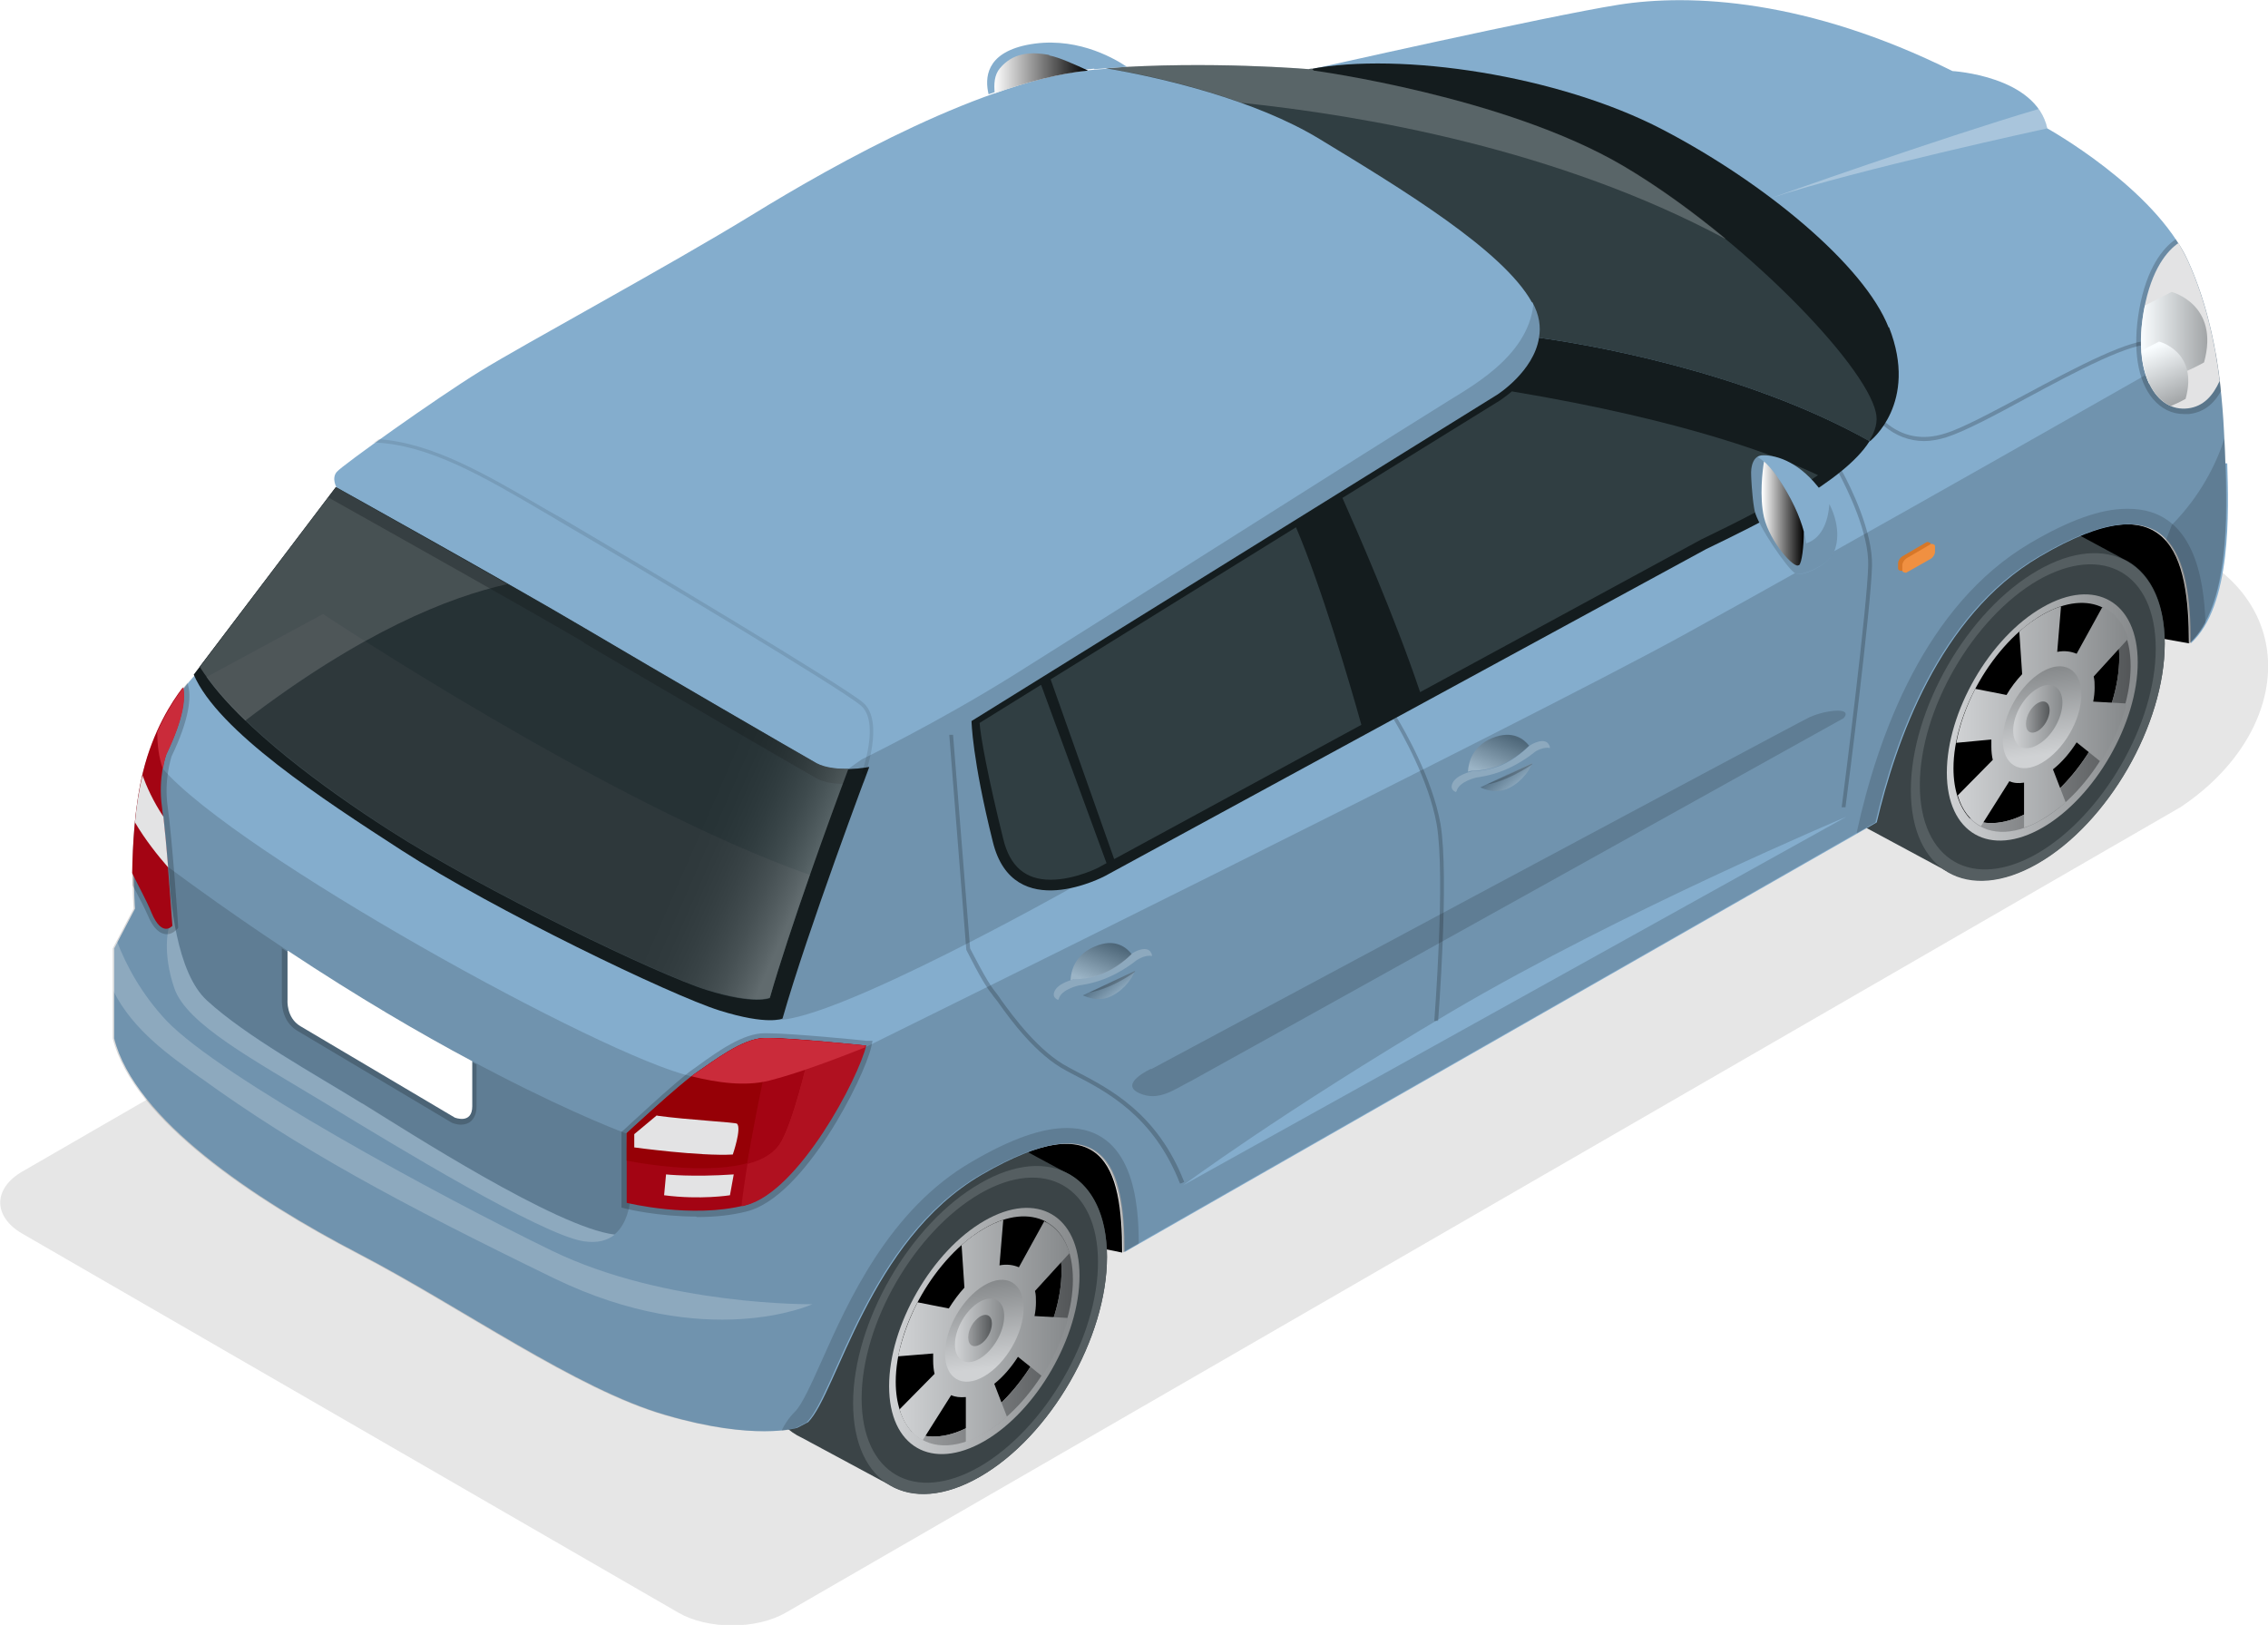 <?xml version="1.0" encoding="UTF-8"?><svg xmlns="http://www.w3.org/2000/svg" xmlns:xlink="http://www.w3.org/1999/xlink" viewBox="0 0 47.88 34.3"><defs><style>.cls-1,.cls-2,.cls-3,.cls-4,.cls-5,.cls-6,.cls-7,.cls-8,.cls-9,.cls-10,.cls-11,.cls-12,.cls-13,.cls-14,.cls-15,.cls-16,.cls-17,.cls-18,.cls-19,.cls-20,.cls-21,.cls-22,.cls-23,.cls-24,.cls-25,.cls-26,.cls-27,.cls-28,.cls-29,.cls-30,.cls-31,.cls-32,.cls-33,.cls-34,.cls-35,.cls-36,.cls-37,.cls-38,.cls-39,.cls-40,.cls-41,.cls-42,.cls-43,.cls-44,.cls-45,.cls-46,.cls-47,.cls-48,.cls-49,.cls-50,.cls-51{stroke-width:0px;}.cls-1,.cls-4,.cls-13,.cls-50{fill:#000;}.cls-1,.cls-8,.cls-52,.cls-13,.cls-26,.cls-28,.cls-36,.cls-49,.cls-50,.cls-51{mix-blend-mode:multiply;}.cls-1,.cls-52,.cls-15,.cls-16,.cls-18,.cls-19,.cls-24,.cls-37,.cls-38{opacity:.2;}.cls-2{fill:url(#linear-gradient-12);}.cls-3{fill:url(#linear-gradient);}.cls-5{fill:#84adcd;}.cls-53{filter:url(#luminosity-noclip-7);}.cls-6{fill:url(#linear-gradient-21);}.cls-7{fill:url(#linear-gradient-6);}.cls-54{filter:url(#luminosity-noclip-5);}.cls-8{fill:url(#linear-gradient-15);}.cls-55{mask:url(#mask-2);}.cls-56{isolation:isolate;}.cls-9{fill:#39464a;}.cls-10{fill:url(#linear-gradient-11);}.cls-11{fill:#f09041;}.cls-57{mask:url(#mask-3);}.cls-12{fill:url(#linear-gradient-5);}.cls-13{opacity:.1;}.cls-14{fill:#3b4447;}.cls-15{fill:url(#linear-gradient-18);}.cls-15,.cls-16,.cls-17,.cls-18,.cls-19,.cls-24,.cls-38,.cls-46{mix-blend-mode:screen;}.cls-16,.cls-37,.cls-42,.cls-46{fill:#fff;}.cls-58{mask:url(#mask-5);}.cls-17{fill:url(#linear-gradient-14);}.cls-17,.cls-26,.cls-46,.cls-48,.cls-51{opacity:.3;}.cls-18{fill:url(#linear-gradient-19);}.cls-19{fill:url(#linear-gradient-16);}.cls-20{fill:#555e61;}.cls-21{fill:url(#linear-gradient-20);}.cls-22{fill:#b01120;}.cls-23{fill:url(#linear-gradient-2);}.cls-24{fill:url(#linear-gradient-22);}.cls-25{fill:#a30413;}.cls-26{fill:url(#linear-gradient-25);}.cls-27{fill:url(#linear-gradient-7);}.cls-59{mask:url(#mask-4);}.cls-28{fill:url(#linear-gradient-17);}.cls-29{fill:url(#linear-gradient-3);}.cls-30,.cls-48{fill:#141c1e;}.cls-31{fill:#960006;}.cls-32{fill:#e3e3e4;}.cls-33{fill:#d77728;}.cls-34{fill:url(#linear-gradient-9);}.cls-35{fill:url(#linear-gradient-27);}.cls-36{fill:url(#linear-gradient-28);}.cls-60{mask:url(#mask-6);}.cls-38{fill:url(#linear-gradient-24);}.cls-39{fill:url(#linear-gradient-8);}.cls-40{fill:url(#linear-gradient-26);}.cls-41{fill:#303e42;}.cls-61{filter:url(#luminosity-noclip);}.cls-62{mask:url(#mask-1);}.cls-63{mask:url(#mask);}.cls-43{fill:url(#linear-gradient-29);}.cls-64{mask:url(#mask-7);}.cls-44{fill:#ca2b3a;}.cls-45{fill:url(#linear-gradient-10);}.cls-47{fill:url(#linear-gradient-4);}.cls-49{fill:url(#linear-gradient-13);}.cls-65{filter:url(#luminosity-noclip-3);}.cls-50{opacity:.15;}.cls-51{fill:url(#linear-gradient-23);}</style><linearGradient id="linear-gradient" x1="18.76" y1="28.09" x2="22.79" y2="28.09" gradientUnits="userSpaceOnUse"><stop offset="0" stop-color="#d0d2d4"/><stop offset="1" stop-color="#86898b"/></linearGradient><linearGradient id="linear-gradient-2" x1="19.25" y1="28.14" x2="22.65" y2="28.14" gradientUnits="userSpaceOnUse"><stop offset="0" stop-color="#9d9fa1"/><stop offset="1" stop-color="#535658"/></linearGradient><linearGradient id="linear-gradient-3" x1="18.96" y1="28.09" x2="22.57" y2="28.09" xlink:href="#linear-gradient"/><linearGradient id="linear-gradient-4" x1="20.87" y1="28.88" x2="20.66" y2="27.07" xlink:href="#linear-gradient"/><linearGradient id="linear-gradient-5" x1="20.17" y1="28.08" x2="21.2" y2="28.08" xlink:href="#linear-gradient"/><linearGradient id="linear-gradient-6" x1="20.43" y1="28.08" x2="20.94" y2="28.08" gradientUnits="userSpaceOnUse"><stop offset="0" stop-color="#9ea0a2"/><stop offset="1" stop-color="#545759"/></linearGradient><linearGradient id="linear-gradient-7" x1="41.1" y1="15.14" x2="45.13" y2="15.14" xlink:href="#linear-gradient"/><linearGradient id="linear-gradient-8" x1="41.58" y1="15.2" x2="44.99" y2="15.2" xlink:href="#linear-gradient-2"/><linearGradient id="linear-gradient-9" x1="41.3" y1="15.14" x2="44.91" y2="15.14" xlink:href="#linear-gradient"/><linearGradient id="linear-gradient-10" x1="43.2" y1="15.93" x2="43" y2="14.12" xlink:href="#linear-gradient"/><linearGradient id="linear-gradient-11" x1="42.5" y1="15.13" x2="43.54" y2="15.13" xlink:href="#linear-gradient"/><linearGradient id="linear-gradient-12" x1="42.77" y1="15.13" x2="43.27" y2="15.13" xlink:href="#linear-gradient-6"/><filter id="luminosity-noclip" x="3.14" y="4.74" width="43.63" height="18.08" color-interpolation-filters="sRGB" filterUnits="userSpaceOnUse"><feFlood flood-color="#fff" result="bg"/><feBlend in="SourceGraphic" in2="bg"/></filter><filter id="luminosity-noclip-2" x="3.14" y="-8250.89" width="43.63" height="32766" color-interpolation-filters="sRGB" filterUnits="userSpaceOnUse"><feFlood flood-color="#fff" result="bg"/><feBlend in="SourceGraphic" in2="bg"/></filter><mask id="mask-1" x="3.14" y="-8250.89" width="43.63" height="32766" maskUnits="userSpaceOnUse"/><linearGradient id="linear-gradient-13" x1="3.14" y1="13.78" x2="46.77" y2="13.78" gradientUnits="userSpaceOnUse"><stop offset=".17" stop-color="#000"/><stop offset=".31" stop-color="#fff"/><stop offset=".41" stop-color="#000"/><stop offset=".65" stop-color="#000"/><stop offset="1" stop-color="#fff"/></linearGradient><mask id="mask" x="3.14" y="4.74" width="43.63" height="18.08" maskUnits="userSpaceOnUse"><g class="cls-61"><g class="cls-62"><path class="cls-49" d="M35.53,13.42c3.34-1.83,10.46-5.89,10.46-5.89l.78-.09c-.11-.63-.29-1.29-.58-1.92-.12-.27-.29-.52-.48-.77-1.11.3-4.4,2.72-6.2,4.56l-6.44,3.41-10.45,6.03s-4.95,2.79-6.21,2.79-6.72-2.97-7.59-3.65c-.72-.56-3.33-1.96-4.64-3.74l-.09.12s-.58.58-.93,1.64c.1.11.2.21.3.33,1.56,1.79,9.32,6.08,11.16,6.49,1.85.41,3.66-.61,3.66-.61,0,0,13.93-6.86,17.27-8.7Z"/></g></g></mask><linearGradient id="linear-gradient-14" x1="3.14" y1="13.78" x2="46.77" y2="13.78" gradientUnits="userSpaceOnUse"><stop offset=".17" stop-color="#fff"/><stop offset=".31" stop-color="#fff"/><stop offset=".41" stop-color="#fff"/><stop offset=".65" stop-color="#fff"/><stop offset="1" stop-color="#fff"/></linearGradient><filter id="luminosity-noclip-3" x="38.72" y="9.61" width="8.22" height="8.25" color-interpolation-filters="sRGB" filterUnits="userSpaceOnUse"><feFlood flood-color="#fff" result="bg"/><feBlend in="SourceGraphic" in2="bg"/></filter><filter id="luminosity-noclip-4" x="38.72" y="-8250.89" width="8.22" height="32766" color-interpolation-filters="sRGB" filterUnits="userSpaceOnUse"><feFlood flood-color="#fff" result="bg"/><feBlend in="SourceGraphic" in2="bg"/></filter><mask id="mask-3" x="38.72" y="-8250.89" width="8.22" height="32766" maskUnits="userSpaceOnUse"/><linearGradient id="linear-gradient-15" x1="38.72" y1="13.73" x2="46.94" y2="13.73" gradientUnits="userSpaceOnUse"><stop offset="0" stop-color="#000"/><stop offset=".51" stop-color="#fff"/><stop offset="1" stop-color="#000"/></linearGradient><mask id="mask-2" x="38.72" y="9.61" width="8.22" height="8.25" maskUnits="userSpaceOnUse"><g class="cls-65"><g class="cls-57"><path class="cls-8" d="M45.18,9.61c-.68,0-1.52.3-2.55.91-2.68,1.58-3.35,4.8-3.91,7.34l.47-.27s0-.02,0-.03c.45-2.06,1.45-4.79,3.65-6.09.83-.49,1.5-.73,2.05-.73,1.39,0,1.6,1.49,1.63,2.41.23-.42.35-.97.41-1.52-.13-1.02-.54-2.03-1.76-2.03Z"/></g></g></mask><linearGradient id="linear-gradient-16" x1="38.72" y1="13.73" x2="46.94" y2="13.73" gradientUnits="userSpaceOnUse"><stop offset="0" stop-color="#fff"/><stop offset=".51" stop-color="#fff"/><stop offset="1" stop-color="#fff"/></linearGradient><filter id="luminosity-noclip-5" x="16.07" y="22.91" width="8.74" height="7.3" color-interpolation-filters="sRGB" filterUnits="userSpaceOnUse"><feFlood flood-color="#fff" result="bg"/><feBlend in="SourceGraphic" in2="bg"/></filter><filter id="luminosity-noclip-6" x="16.07" y="-8250.89" width="8.74" height="32766" color-interpolation-filters="sRGB" filterUnits="userSpaceOnUse"><feFlood flood-color="#fff" result="bg"/><feBlend in="SourceGraphic" in2="bg"/></filter><mask id="mask-5" x="16.07" y="-8250.89" width="8.74" height="32766" maskUnits="userSpaceOnUse"/><linearGradient id="linear-gradient-17" x1="16.07" y1="26.56" x2="24.82" y2="26.56" xlink:href="#linear-gradient-15"/><mask id="mask-4" x="16.07" y="22.91" width="8.74" height="7.3" maskUnits="userSpaceOnUse"><g class="cls-54"><g class="cls-58"><path class="cls-28" d="M22.26,22.91c-.61,0-1.2.27-2.16.83-2.05,1.19-2.77,3.44-3.44,4.94-.18.4-.41,1.11-.58,1.53.17,0,.31,0,.42-.02.06-.13.15-.27.29-.41.14-.14.34-.58.55-1.05.57-1.28,1.43-3.21,3.18-4.22.82-.48,1.48-.71,2-.71,1.41,0,1.51,1.58,1.52,2.44l.78-.44c-.09-1-.89-2.89-2.56-2.89Z"/></g></g></mask><linearGradient id="linear-gradient-18" x1="16.07" y1="26.56" x2="24.82" y2="26.56" xlink:href="#linear-gradient-16"/><linearGradient id="linear-gradient-19" x1="17.16" y1="18.29" x2="14.56" y2="17.16" gradientUnits="userSpaceOnUse"><stop offset="0" stop-color="#fff"/><stop offset=".06" stop-color="#dadada"/><stop offset=".16" stop-color="#a7a7a7"/><stop offset=".26" stop-color="#7a7a7a"/><stop offset=".37" stop-color="#545454"/><stop offset=".48" stop-color="#353535"/><stop offset=".59" stop-color="#1e1e1e"/><stop offset=".71" stop-color="#0d0d0d"/><stop offset=".84" stop-color="#030303"/><stop offset="1" stop-color="#000"/></linearGradient><linearGradient id="linear-gradient-20" x1="37.2" y1="10.84" x2="38.08" y2="10.84" gradientUnits="userSpaceOnUse"><stop offset="0" stop-color="#fff"/><stop offset="1" stop-color="#000"/></linearGradient><linearGradient id="linear-gradient-21" x1="20.98" y1="1.54" x2="22.97" y2="1.54" xlink:href="#linear-gradient-20"/><linearGradient id="linear-gradient-22" x1="26.74" y1="37.19" x2="26.45" y2="36.91" gradientTransform="translate(-3.66 -19.46) rotate(8.88) scale(1.04 .96) skewX(7.96)" xlink:href="#linear-gradient-20"/><linearGradient id="linear-gradient-23" x1="26.22" y1="37.1" x2="26.5" y2="36.14" gradientTransform="translate(-3.66 -19.46) rotate(8.88) scale(1.04 .96) skewX(7.96)" xlink:href="#linear-gradient-20"/><linearGradient id="linear-gradient-24" x1="34.89" y1="31.33" x2="34.59" y2="31.05" gradientTransform="translate(-3.66 -19.46) rotate(8.88) scale(1.04 .96) skewX(7.96)" xlink:href="#linear-gradient-20"/><linearGradient id="linear-gradient-25" x1="34.36" y1="31.24" x2="34.64" y2="30.28" gradientTransform="translate(-3.66 -19.46) rotate(8.88) scale(1.04 .96) skewX(7.96)" xlink:href="#linear-gradient-20"/><linearGradient id="linear-gradient-26" x1="45.2" y1="7.13" x2="46.61" y2="7.13" gradientUnits="userSpaceOnUse"><stop offset="0" stop-color="#f9fdff"/><stop offset="1" stop-color="#a1a4a6"/></linearGradient><linearGradient id="linear-gradient-27" x1="45.49" y1="7.31" x2="46.02" y2="8.5" xlink:href="#linear-gradient-26"/><filter id="luminosity-noclip-7" x="45.2" y="5.13" width="1.66" height="3.5" color-interpolation-filters="sRGB" filterUnits="userSpaceOnUse"><feFlood flood-color="#fff" result="bg"/><feBlend in="SourceGraphic" in2="bg"/></filter><filter id="luminosity-noclip-8" x="45.2" y="-8250.89" width="1.66" height="32766" color-interpolation-filters="sRGB" filterUnits="userSpaceOnUse"><feFlood flood-color="#fff" result="bg"/><feBlend in="SourceGraphic" in2="bg"/></filter><mask id="mask-7" x="45.2" y="-8250.89" width="1.66" height="32766" maskUnits="userSpaceOnUse"/><linearGradient id="linear-gradient-28" x1="45.24" y1="5.71" x2="46.57" y2="8.41" xlink:href="#linear-gradient-20"/><mask id="mask-6" x="45.2" y="5.13" width="1.66" height="3.5" maskUnits="userSpaceOnUse"><g class="cls-53"><g class="cls-64"><path class="cls-36" d="M45.99,5.13c-.22.15-.57.53-.73,1.42-.24,1.37.27,2.15.93,2.07.33-.04.53-.27.67-.58-.1-.8-.29-1.69-.67-2.53-.06-.13-.13-.25-.2-.38Z"/></g></g></mask><linearGradient id="linear-gradient-29" x1="45.24" y1="5.71" x2="46.57" y2="8.41" gradientUnits="userSpaceOnUse"><stop offset="0" stop-color="#fff"/><stop offset="1" stop-color="#fff"/></linearGradient></defs><g class="cls-56"><g id="Layer_2"><g id="_Ñëîé_1"><path class="cls-13" d="M46.21,11.63c2.39,1.19,2.12,3.88-.18,5.41l-29.44,17c-.62.36-1.65.36-2.27,0L.47,26.04c-.62-.36-.62-.95,0-1.31L33.55,5.63c.62-.36,1.64-.36,2.27,0l10.39,6Z"/><path class="cls-4" d="M43.02,11.76c-.13.08-.26.16-.38.25l1.72,1.24,1.85.33c0-1.85-.39-3.48-3.19-1.83Z"/><path class="cls-4" d="M20.68,24.8c-.14.08-.28.17-.42.27l.16.71,3.27.66c0-1.81-.38-3.16-3.02-1.63Z"/><path class="cls-14" d="M22.48,24.74h0l-1.95-1.05c-.48-.23-1.11-.17-1.81.23-1.48.86-2.68,2.93-2.68,4.64,0,.91.34,1.54.89,1.79l1.84.99h0c.49.3,1.17.26,1.92-.17,1.48-.85,2.68-2.93,2.68-4.64,0-.91-.34-1.54-.89-1.79Z"/><path class="cls-20" d="M23.37,26.53c0,1.71-1.2,3.79-2.68,4.64-1.48.86-2.68.16-2.68-1.55s1.2-3.79,2.68-4.64c1.48-.86,2.68-.16,2.68,1.55Z"/><path class="cls-14" d="M23.18,26.64c0,1.59-1.12,3.52-2.5,4.32-1.38.79-2.49.15-2.49-1.44s1.12-3.52,2.49-4.32c1.38-.8,2.5-.15,2.5,1.44Z"/><path class="cls-3" d="M22.79,26.93c0,1.28-.9,2.85-2.01,3.49-1.11.64-2.01.12-2.01-1.16s.9-2.85,2.01-3.49c1.11-.64,2.01-.12,2.01,1.16Z"/><path class="cls-4" d="M20.78,25.93c-1.03.6-1.87,2.05-1.87,3.24,0,.46.13.82.34,1.05.34.17.79.14,1.29-.15,1.03-.6,1.87-2.05,1.87-3.24,0-.46-.13-.82-.34-1.05-.34-.17-.79-.14-1.29.15Z"/><path class="cls-23" d="M22.07,25.78c.21.23.34.58.34,1.05,0,1.19-.84,2.65-1.87,3.24-.5.29-.95.32-1.29.15.34.36.9.4,1.53.03,1.03-.6,1.87-2.05,1.87-3.24,0-.62-.22-1.05-.58-1.23Z"/><path class="cls-29" d="M22.05,25.77l-.54.98c-.12-.05-.25-.07-.41-.04l.08-.96c-.13.04-.26.1-.4.18-.17.1-.33.21-.48.35l.06.9c-.12.13-.23.28-.33.44l-.66-.13c-.19.37-.33.76-.41,1.14l.74-.06c0,.05,0,.1,0,.15,0,.1.01.2.03.28l-.74.75c.09.31.26.53.49.65l.6-.95c.09.04.19.05.31.04v.95c.13-.04.26-.1.39-.18.17-.1.33-.22.48-.35l-.27-.7c.19-.15.36-.35.5-.57l.51.41c.25-.39.44-.81.55-1.23l-.71-.04c.02-.1.03-.2.03-.29,0-.09,0-.16-.02-.24l.73-.8c-.1-.32-.28-.54-.52-.66Z"/><path class="cls-47" d="M21.61,27.61c0,.53-.37,1.17-.83,1.44-.46.27-.83.05-.83-.48s.37-1.17.83-1.44c.46-.27.83-.05.83.48Z"/><path class="cls-12" d="M21.2,27.78c0,.33-.23.73-.52.9-.29.17-.52.03-.52-.3s.23-.73.52-.9c.29-.16.52-.03.52.3Z"/><path class="cls-7" d="M20.94,27.94c0,.16-.11.36-.25.44-.14.08-.25.02-.25-.15s.11-.35.25-.44c.14-.08.25-.02.25.15Z"/><path class="cls-14" d="M44.81,11.79h0l-1.95-1.05c-.48-.23-1.11-.17-1.81.23-1.48.85-2.68,2.93-2.68,4.64,0,.92.34,1.54.89,1.79l1.84.99h0c.49.29,1.17.26,1.92-.17,1.48-.85,2.68-2.93,2.68-4.64,0-.92-.34-1.54-.89-1.79Z"/><path class="cls-20" d="M45.7,13.59c0,1.71-1.2,3.79-2.68,4.64-1.48.85-2.68.16-2.68-1.55s1.2-3.79,2.68-4.64c1.48-.85,2.68-.16,2.68,1.55Z"/><path class="cls-14" d="M45.51,13.69c0,1.59-1.12,3.52-2.49,4.32-1.38.8-2.49.15-2.49-1.44s1.12-3.52,2.49-4.32c1.38-.79,2.49-.15,2.49,1.44Z"/><path class="cls-27" d="M45.13,13.98c0,1.28-.9,2.85-2.01,3.49-1.11.64-2.02.12-2.02-1.16s.9-2.85,2.02-3.49c1.11-.64,2.01-.12,2.01,1.16Z"/><path class="cls-4" d="M43.11,12.98c-1.03.6-1.87,2.05-1.87,3.24,0,.46.13.82.34,1.05.34.17.79.14,1.29-.15,1.03-.6,1.87-2.05,1.87-3.24,0-.46-.13-.82-.34-1.05-.33-.17-.79-.14-1.29.15Z"/><path class="cls-39" d="M44.4,12.83c.22.23.34.58.34,1.05,0,1.19-.84,2.65-1.87,3.24-.5.29-.95.32-1.29.15.34.36.9.4,1.53.03,1.03-.6,1.87-2.05,1.87-3.24,0-.62-.23-1.05-.59-1.23Z"/><path class="cls-34" d="M44.38,12.82l-.54.98c-.12-.05-.25-.07-.41-.04l.08-.96c-.13.04-.26.1-.4.18-.17.1-.33.21-.48.35l.06.9c-.12.13-.24.28-.33.44l-.66-.13c-.19.37-.33.76-.4,1.14l.74-.07c0,.05,0,.1,0,.15,0,.1.01.2.03.28l-.74.75c.09.31.26.53.49.65l.6-.95c.09.04.19.05.31.03v.95c.13-.04.26-.1.39-.18.17-.1.33-.22.49-.35l-.27-.7c.19-.15.36-.35.5-.57l.51.41c.25-.38.44-.81.55-1.23l-.71-.04c.02-.1.03-.2.03-.29,0-.09,0-.16-.02-.24l.73-.8c-.1-.32-.28-.54-.52-.66Z"/><path class="cls-45" d="M43.94,14.66c0,.53-.37,1.17-.83,1.44-.46.27-.83.05-.83-.48s.37-1.17.83-1.44c.46-.27.83-.05.83.48Z"/><path class="cls-10" d="M43.54,14.83c0,.33-.23.73-.52.89-.29.17-.52.03-.52-.3s.23-.73.52-.89c.28-.17.52-.03.52.3Z"/><path class="cls-2" d="M43.27,14.99c0,.16-.11.36-.25.44-.14.08-.25.02-.25-.15s.11-.36.25-.44c.14-.08.25-.01.25.15Z"/><path class="cls-5" d="M46.98,9.78c-.04-1.04-.09-2.73-.79-4.27-.7-1.54-2.97-2.8-2.97-2.8-.24-1.11-2-1.21-2-1.21C38.16-.02,35.69-.14,34.17.1c-1.52.24-6.52,1.37-6.52,1.37,0,0-2.27-.19-4.54,0-2.27.19-5.47,1.98-7.24,3.07-1.78,1.09-4.8,2.72-5.74,3.3-.94.58-2.9,1.98-3.02,2.12-.12.14,0,.34,0,.34l-3.01,3.97s-.73.73-1.05,2.02c-.32,1.3-.2,2.89-.2,2.89l-.44.84v1.9c.43,1.71,2.97,3.4,5.16,4.54,2.19,1.14,4.61,2.87,6.49,3.41,1.88.55,2.77.27,2.77.27l.23-.12c.61-.61,1.29-3.84,3.66-5.22,2.64-1.53,3.02-.17,3.02,1.63l15.67-8.95.21-.12c.4-1.69,1.31-4.36,3.44-5.61,2.8-1.65,3.19-.02,3.19,1.83.87-.79.8-2.81.77-3.8Z"/><g class="cls-63"><path class="cls-17" d="M35.53,13.42c3.34-1.83,10.46-5.89,10.46-5.89l.78-.09c-.11-.63-.29-1.29-.58-1.92-.12-.27-.29-.52-.48-.77-1.11.3-4.4,2.72-6.2,4.56l-6.44,3.41-10.45,6.03s-4.95,2.79-6.21,2.79-6.72-2.97-7.59-3.65c-.72-.56-3.33-1.96-4.64-3.74l-.09.12s-.58.58-.93,1.64c.1.11.2.21.3.33,1.56,1.79,9.32,6.08,11.16,6.49,1.85.41,3.66-.61,3.66-.61,0,0,13.93-6.86,17.27-8.7Z"/></g><path class="cls-50" d="M32.38,6.21c.03,1.2-1.22,1.89-1.8,2.25-2.57,1.6-7.58,4.79-9.18,5.79-1.6,1-3.21,1.78-3.21,1.78l-.48.34-1.3,3.35s-.72,1.04-.69,1.67c.29.09.53.14.69.14,1.26,0,6.21-2.79,6.21-2.79l10.45-6.03,6.44-3.41-7.13-3.09Z"/><path class="cls-50" d="M46.98,9.78c-.02-.61-.05-1.45-.21-2.35l-.78.09s-7.12,4.06-10.46,5.89c-3.33,1.83-17.27,8.7-17.27,8.7,0,0-1.82,1.02-3.66.61-1.85-.41-9.61-4.7-11.16-6.49-.1-.12-.2-.22-.3-.33-.04.12-.08.25-.12.39-.32,1.3-.2,2.89-.2,2.89l-.44.84v1.9c.43,1.71,2.97,3.4,5.16,4.54,2.19,1.14,4.61,2.87,6.49,3.41,1.88.55,2.77.27,2.77.27l.23-.12c.61-.61,1.29-3.84,3.66-5.22,2.64-1.53,3.02-.17,3.02,1.63l15.67-8.95.21-.12c.4-1.69,1.31-4.36,3.44-5.61,2.8-1.65,3.19-.02,3.19,1.83.87-.79.8-2.81.77-3.8ZM24.95,25.04s2.08-1.55,5.7-3.69c3.62-2.13,8.33-4.11,8.33-4.11l-14.04,7.8Z"/><path class="cls-50" d="M22.52,23.81c-.52,0-1.18.23-2,.71-1.75,1.01-2.61,2.94-3.18,4.22-.21.47-.41.91-.55,1.05-.14.14-.23.28-.29.41.2-.02.3-.05.3-.05l.23-.12c.61-.61,1.29-3.84,3.66-5.22,2.64-1.53,3.02-.17,3.02,1.63l.33-.19c0-.86-.11-2.44-1.52-2.44Z"/><path class="cls-50" d="M44.9,10.74c-.55,0-1.22.24-2.05.73-2.2,1.3-3.2,4.03-3.65,6.09,0,.01,0,.02,0,.03l.19-.11.21-.12c.4-1.69,1.31-4.36,3.44-5.61,2.8-1.65,3.19-.02,3.19,1.83.13-.12.24-.26.33-.43-.03-.93-.24-2.41-1.63-2.41Z"/><g class="cls-55"><path class="cls-19" d="M45.18,9.61c-.68,0-1.52.3-2.55.91-2.68,1.58-3.35,4.8-3.91,7.34l.47-.27s0-.02,0-.03c.45-2.06,1.45-4.79,3.65-6.09.83-.49,1.5-.73,2.05-.73,1.39,0,1.6,1.49,1.63,2.41.23-.42.35-.97.41-1.52-.13-1.02-.54-2.03-1.76-2.03Z"/></g><g class="cls-59"><path class="cls-15" d="M22.26,22.91c-.61,0-1.2.27-2.16.83-2.05,1.19-2.77,3.44-3.44,4.94-.18.4-.41,1.11-.58,1.53.17,0,.31,0,.42-.02.06-.13.15-.27.29-.41.14-.14.34-.58.55-1.05.57-1.28,1.43-3.21,3.18-4.22.82-.48,1.48-.71,2-.71,1.41,0,1.51,1.58,1.52,2.44l.78-.44c-.09-1-.89-2.89-2.56-2.89Z"/></g><path class="cls-16" d="M4.22,22.74c2.08,1.51,4.22,2.66,7.47,4.24,3.24,1.57,5.46.55,5.46.55,0,0-3.09.04-5.5-1.13-2.41-1.17-6.99-3.66-8.13-4.85-.53-.56-.86-1.18-1.05-1.68l-.08.16v.88c.42.85,1.23,1.4,1.84,1.84Z"/><path class="cls-46" d="M43.04,2.3c-2.1.62-5.65,1.88-5.65,1.88,1.81-.6,5.83-1.47,5.83-1.47-.03-.16-.1-.29-.18-.41Z"/><path class="cls-50" d="M13.23,23.93s-4.05-1.46-9.67-5.62c.03.66.16,2.22.81,2.81.83.76,2.26,1.54,3.27,2.17.94.58,4.11,2.62,5.33,2.77.28-.23.32-.64.32-.64l-.07-1.48Z"/><path class="cls-16" d="M7.64,23.29c-1.01-.62-2.44-1.41-3.27-2.17-.65-.59-.78-2.14-.81-2.81,0,0,0,0,0,0v1.29s-.14.5.12,1.26c.26.76,1.69,1.52,3.19,2.43,1.51.92,4.54,2.76,5.44,2.91.31.05.52-.02.67-.14-1.22-.14-4.39-2.19-5.33-2.77Z"/><path class="cls-50" d="M46.98,9.78c0-.16-.01-.34-.02-.52-.18.55-.51,1.21-1.11,1.82l-.13.34c.4.45.49,1.28.49,2.17.87-.79.8-2.81.77-3.8Z"/><path class="cls-30" d="M39.87,6.91c-.51-1.3-2.59-3.04-4.78-4.18-2.19-1.14-5.52-1.64-7.44-1.27l10.5,6.43,1.33,1.42s1.03-.8.4-2.4Z"/><path class="cls-30" d="M17.24,16.12c-.39-.22-3.32-1.92-4.91-2.86-1.59-.94-5.24-2.97-5.24-2.97l-3,3.95c.51,1.19,2.72,2.63,4.39,3.71,1.95,1.26,5.69,3.06,6.71,3.38,1.02.32,1.33.17,1.33.17.53-1.86,1.83-5.31,1.83-5.31,0,0-.72.14-1.11-.07Z"/><path class="cls-41" d="M16.25,21.07c.41-1.44,1.28-3.83,1.66-4.84-.22,0-.48-.02-.67-.12-.39-.22-3.32-1.92-4.91-2.86-1.59-.94-5.24-2.97-5.24-2.97l-2.87,3.79c.72,1.15,2.52,2.49,3.99,3.44,1.95,1.26,5.69,3.06,6.71,3.38,1.02.32,1.33.17,1.33.17Z"/><path class="cls-30" d="M32.49,7.13c-.11.71-.88,1.2-.88,1.2l-11.1,6.89s.01.79.45,2.55c.43,1.76,2.37.72,2.37.72l12.69-6.9c1.08-.52,2.91-1.41,3.45-2.28-2.65-1.49-6.02-2.05-6.97-2.18Z"/><path class="cls-41" d="M32.35,6.38c.15.27.18.52.14.75.95.13,4.32.69,6.97,2.18.13-.21.19-.41.14-.61-.23-1.03-2.84-3.72-5.34-5.2-2.5-1.47-6.53-2.01-6.53-2.01,0,0-.02-.02-.04-.04-.04,0-.06.01-.06.01,0,0-2.1-.18-4.29-.02,1.2.2,3.16.67,4.51,1.49,1.73,1.05,3.88,2.35,4.49,3.45Z"/><path class="cls-41" d="M31.92,8.26c-.13.11-.24.18-.25.19l-3.33,2.06c.28.63,1.1,2.49,1.64,4.1l5.93-3.22h0c.66-.32,1.69-.82,2.47-1.36-.79-.38-2.75-1.15-6.47-1.77Z"/><path class="cls-41" d="M23.53,18.13l5.21-2.83c-.25-.9-.85-2.93-1.38-4.17l-5.18,3.21,1.34,3.79Z"/><path class="cls-41" d="M21.97,14.46l-1.29.8c.02.28.17,1.12.5,2.45.14.58.47.86,1,.86h0c.52,0,1.05-.27,1.05-.28l.13-.07-1.38-3.76Z"/><path class="cls-37" d="M36.42,5.03c-.69-.57-1.42-1.1-2.15-1.53-2.5-1.47-6.53-2.01-6.53-2.01,0,0-.02-.02-.04-.04-.04,0-.06.01-.06.01,0,0-2.1-.18-4.29-.02.76.12,1.83.36,2.86.73,2.6.27,6.68.98,10.21,2.87Z"/><path class="cls-9" d="M17.1,18.47c-4.27-1.51-10.28-5.51-10.28-5.51l-2.46,1.33c.79,1.1,2.46,2.34,3.85,3.23,1.95,1.26,5.69,3.06,6.71,3.38,1.02.32,1.33.17,1.33.17.21-.73.53-1.69.85-2.61Z"/><path class="cls-37" d="M7.09,10.29l-2.87,3.79c.23.36.56.75.96,1.13,2.46-1.88,4.31-2.61,5.53-2.88-1.67-.95-3.62-2.04-3.62-2.04Z"/><path class="cls-48" d="M12.33,13.57c1.59.94,4.52,2.64,4.91,2.86.29.16.77.12.99.09.08-.21.12-.33.12-.33,0,0-.72.14-1.11-.07-.39-.22-3.32-1.92-4.91-2.86-1.59-.94-5.24-2.97-5.24-2.97l-.16.21c1.48.83,4.26,2.39,5.4,3.06Z"/><path class="cls-18" d="M16.25,21.07c.41-1.44,1.28-3.83,1.66-4.84-.22,0-.48-.02-.67-.12-.39-.22-3.32-1.92-4.91-2.86-1.59-.94-5.24-2.97-5.24-2.97l-2.87,3.79c.72,1.15,2.52,2.49,3.99,3.44,1.95,1.26,5.69,3.06,6.71,3.38,1.02.32,1.33.17,1.33.17Z"/><path class="cls-5" d="M36.97,10.04s-.04-.44.26-.43c.3,0,.79.16,1.23.77.44.62.35,1.17.2,1.37-.15.2-.61.43-.76.35-.15-.08-.8-1.01-.86-1.33-.06-.32-.07-.73-.07-.73Z"/><path class="cls-50" d="M38.13,11.47c-.04-.33-.22-.84-.62-1.41-.16-.23-.3-.35-.41-.42-.16.1-.13.4-.13.4,0,0,0,.41.07.73.06.32.71,1.26.86,1.33.15.07.61-.15.76-.35.13-.17.22-.6-.04-1.11-.02.29-.12.71-.49.83Z"/><path class="cls-21" d="M37.98,11.93c.06-.05.1-.4.1-.71-.08-.31-.26-.72-.57-1.17-.1-.14-.19-.24-.27-.31-.03.18-.1.74,0,1.18.13.53.64,1.09.73,1.01Z"/><path class="cls-5" d="M23.1,1.46c.23-.02.46-.03.69-.05-.33-.22-1.14-.66-2.12-.46-.86.18-.88.7-.8,1.04.78-.28,1.55-.48,2.23-.54Z"/><path class="cls-6" d="M22.15,1.16c-.43-.08-.78-.03-1.04.28-.12.14-.13.34-.11.53.69-.24,1.36-.42,1.97-.48-.28-.13-.61-.28-.82-.32Z"/><path class="cls-16" d="M22.35,21.09c.05-.21.43-.29.43-.29,0,0,.28-.03.57-.15.3-.12.57-.32.63-.37.05-.04.22-.13.34-.1,0-.02,0-.04-.02-.07-.08-.16-.35-.03-.42.03-.06.06-.31.29-.6.41-.3.12-.6.12-.6.12,0,0-.38.08-.43.29-.02.08.03.12.09.15,0,0,0,0,0-.01Z"/><path class="cls-24" d="M22.86,21.01c.11.05.31.12.52.05.27-.09.51-.36.58-.57-.29.14-.83.39-1.1.52Z"/><path class="cls-1" d="M23.42,20.82c.21-.09.41-.21.53-.3,0-.01.01-.02.02-.03-.25.12-.68.32-.97.46.11-.02.26-.06.42-.13Z"/><path class="cls-51" d="M22.69,20.67s.31,0,.6-.12c.3-.12.54-.35.6-.41,0,0,0,0,0,0-.1-.13-.34-.35-.78-.16-.43.18-.5.53-.51.71.04-.01.07-.02.07-.02Z"/><path class="cls-16" d="M30.75,16.7c.05-.21.43-.29.43-.29,0,0,.28-.03.57-.15.3-.12.57-.32.63-.37.05-.05.23-.13.34-.1,0-.02,0-.04-.02-.07-.08-.16-.35-.03-.42.03-.06.06-.31.29-.6.41-.3.12-.6.12-.6.12,0,0-.38.08-.43.29-.02.08.03.13.09.15,0,0,0,0,0-.01Z"/><path class="cls-38" d="M31.25,16.62c.11.05.31.12.52.05.27-.09.51-.36.58-.57-.3.14-.83.39-1.1.52Z"/><path class="cls-1" d="M31.81,16.43c.21-.09.41-.21.53-.29,0-.01,0-.02.02-.03-.25.12-.68.32-.97.45.11-.02.26-.06.42-.13Z"/><path class="cls-26" d="M31.08,16.27s.31,0,.6-.12c.3-.12.54-.35.6-.41,0,0,0,0,0,0-.1-.13-.34-.34-.78-.16-.43.18-.5.53-.51.71.04-.01.07-.02.07-.02Z"/><g class="cls-52"><path class="cls-4" d="M24.91,24.98c-.56-1.43-1.55-1.94-2.27-2.31l-.13-.07c-.63-.33-1.17-1.06-1.45-1.46-.06-.07-.1-.13-.13-.17-.2-.24-.51-.89-.53-.92h0s-.36-4.54-.36-4.54h.08s.36,4.51.36,4.51c.04.07.34.68.52.9.03.04.08.1.13.18.26.36.81,1.11,1.43,1.43l.13.07c.73.38,1.74.89,2.31,2.35l-.07.03Z"/></g><path class="cls-1" d="M38.88,9.94s-.04.03-.06.05c.17.32.64,1.26.62,1.95-.02.86-.5,4.64-.56,5.1h.08c.06-.44.54-4.23.56-5.09.02-.73-.46-1.69-.63-2Z"/><path class="cls-1" d="M29.49,15.14l-.07.04c.16.27.74,1.27.91,2.22.19,1.11-.05,4.12-.05,4.15h.08s.24-3.04.05-4.16c-.17-.95-.75-1.96-.92-2.24Z"/><path class="cls-50" d="M24.3,22.56s-.68.31-.26.51c.42.2.77-.09,1.1-.25.32-.17,13.78-7.66,13.78-7.66,0,0,.1-.1,0-.14-.1-.05-.46,0-.72.12-.26.12-13.9,7.43-13.9,7.43Z"/><path class="cls-1" d="M42.75,8.33c-.68.36-1.32.71-1.69.82-.47.15-.9.07-1.26-.24-.01.02-.03.04-.04.07.26.22.55.33.86.33.15,0,.31-.03.47-.08.38-.12,1.02-.46,1.7-.83,1.04-.56,2.22-1.19,2.68-1.13v-.08c-.47-.06-1.62.55-2.72,1.14Z"/><path class="cls-1" d="M5.95,20v1.11c0,.05-.01.45.33.65l3.26,1.94h0s.09.04.19.04h0c.09,0,.17-.03.22-.08.07-.07.11-.17.11-.3v-.89c-1.14-.6-2.53-1.41-4.12-2.46Z"/><path class="cls-42" d="M6.07,20.07v1.04s-.03.37.27.55l3.26,1.93s.37.15.37-.24v-.95c-1.09-.58-2.41-1.35-3.89-2.33Z"/><path class="cls-13" d="M18.22,14.83c-.44-.37-4.66-2.89-6.36-3.89-.11-.06-.21-.12-.32-.18-1.28-.75-2.41-1.41-3.55-1.49-.03.03-.07.05-.1.07,1.15.04,2.3.71,3.61,1.48.1.06.21.12.32.19,1.7.99,5.91,3.51,6.35,3.88.42.35.02,1.43.02,1.44l.07.03s.42-1.14-.04-1.53Z"/><path class="cls-1" d="M46.89,8.25c-.09-.85-.28-1.82-.69-2.73-.07-.16-.16-.32-.27-.47h0c-.26.18-.61.59-.77,1.49-.14.81-.04,1.49.29,1.88.18.21.4.32.66.32h0s.07,0,.1,0c.36-.04.56-.27.68-.49Z"/><path class="cls-32" d="M45.99,5.13c-.22.15-.57.53-.73,1.42-.24,1.37.27,2.15.93,2.07.33-.04.53-.27.67-.58-.1-.8-.29-1.69-.67-2.53-.06-.13-.13-.25-.2-.38Z"/><path class="cls-1" d="M14.7,25.68c-.8,0-1.47-.16-1.5-.17l-.08-.02v-1.6l.04-.03s1.1-1.03,1.47-1.29c.04-.03.09-.06.14-.1.39-.28.92-.66,1.37-.66.01,0,.03,0,.05,0,.52,0,2.04.15,2.1.16h.13s-.03.14-.03.14c-.15.64-1.4,3.15-2.62,3.46-.31.08-.66.12-1.06.12h0Z"/><path class="cls-25" d="M18.28,22.07s-1.67-.17-2.14-.16c-.47.01-1.08.49-1.45.74-.37.26-1.46,1.27-1.46,1.27v1.47s1.38.34,2.5.05c1.12-.29,2.38-2.69,2.54-3.38Z"/><path class="cls-22" d="M18.28,22.07s-1.42-.15-2.01-.16c-.06.42-.14.92-.16.92-.15.69-.34,1.69-.45,2.56,0,.03,0,.05,0,.07.03,0,.06-.01.09-.02,1.12-.29,2.38-2.69,2.54-3.38Z"/><path class="cls-31" d="M17.14,21.97c-.4-.03-.81-.06-1-.06-.47.01-1.08.49-1.45.74-.37.26-1.46,1.27-1.46,1.27v.58c1.11.21,2.82.33,3.25-.4.26-.45.55-1.69.55-1.69l.11-.45Z"/><path class="cls-32" d="M13.87,23.54l-.48.4v.28s1.39.19,2.08.15c0,0,.19-.55.09-.65-.03-.03-1.04-.08-1.69-.17Z"/><path class="cls-25" d="M16.1,22.84c-.1.48-.22,1.1-.33,1.73.32-.08.58-.23.71-.46.26-.45.55-1.69.55-1.69l.11-.45c-.33-.03-.66-.05-.88-.05-.06.42-.14.92-.16.92Z"/><path class="cls-32" d="M14.06,24.8l-.04.43c.77.1,1.39,0,1.39,0l.08-.44c-.88.06-1.43,0-1.43,0Z"/><path class="cls-44" d="M16.14,21.91c-.47.01-1.08.49-1.45.74-.03.02-.06.04-.09.07.53.13,1.12.22,1.64.09.64-.16,1.54-.51,2.02-.7,0-.01,0-.03.01-.04,0,0-1.67-.17-2.14-.16Z"/><path class="cls-1" d="M3.52,19.72c.12,0,.2-.09.21-.1l.03-.03v-.04c0-.08-.13-1.89-.22-2.52-.08-.57.07-1.01.08-1.06.38-.79.41-1.23.36-1.47l-.02-.09c-.22.26-.69.91-.94,1.89-.21.85-.23,1.82-.22,2.39.02.04.04.07.06.11.1.19.19.36.26.52.11.27.25.4.41.4h0Z"/><path class="cls-25" d="M3.64,19.55s-.13-1.87-.22-2.51c-.09-.64.09-1.12.09-1.12.37-.77.4-1.19.35-1.41-.24.31-.63.92-.84,1.78-.18.74-.22,1.56-.23,2.14.14.29.31.59.41.84.22.52.43.28.43.28Z"/><path class="cls-32" d="M2.85,17.36c.21.36.49.71.7.95-.03-.39-.07-.79-.1-1.07-.22-.33-.36-.65-.44-.87-.08.32-.13.66-.16.99Z"/><path class="cls-44" d="M3.87,14.51c-.15.2-.36.52-.55.94,0,.26.03.54.12.78.03-.2.08-.32.08-.32.37-.77.4-1.19.35-1.41Z"/><path class="cls-33" d="M40.76,11.61s-.04.11-.08.14l-.53.3s-.08,0-.08-.05v-.11c0-.05.04-.11.08-.14l.53-.31s.08,0,.08.05v.11Z"/><path class="cls-11" d="M40.85,11.65c0,.05-.04.11-.08.14l-.53.3s-.08,0-.08-.05v-.11c0-.05.04-.11.08-.14l.53-.31s.08,0,.08.05v.11Z"/><path class="cls-40" d="M45.85,6.16l-.57.29s-.01.06-.02.1c-.12.67-.06,1.19.11,1.55.63-.14,1.16-.45,1.16-.45.34-1.23-.69-1.49-.69-1.49Z"/><path class="cls-35" d="M45.58,7.21l-.37.19c.04.62.29,1.03.62,1.17.19-.08.31-.15.31-.15.28-1-.56-1.21-.56-1.21Z"/><g class="cls-60"><path class="cls-43" d="M45.99,5.13c-.22.15-.57.53-.73,1.42-.24,1.37.27,2.15.93,2.07.33-.04.53-.27.67-.58-.1-.8-.29-1.69-.67-2.53-.06-.13-.13-.25-.2-.38Z"/></g></g></g></g></svg>